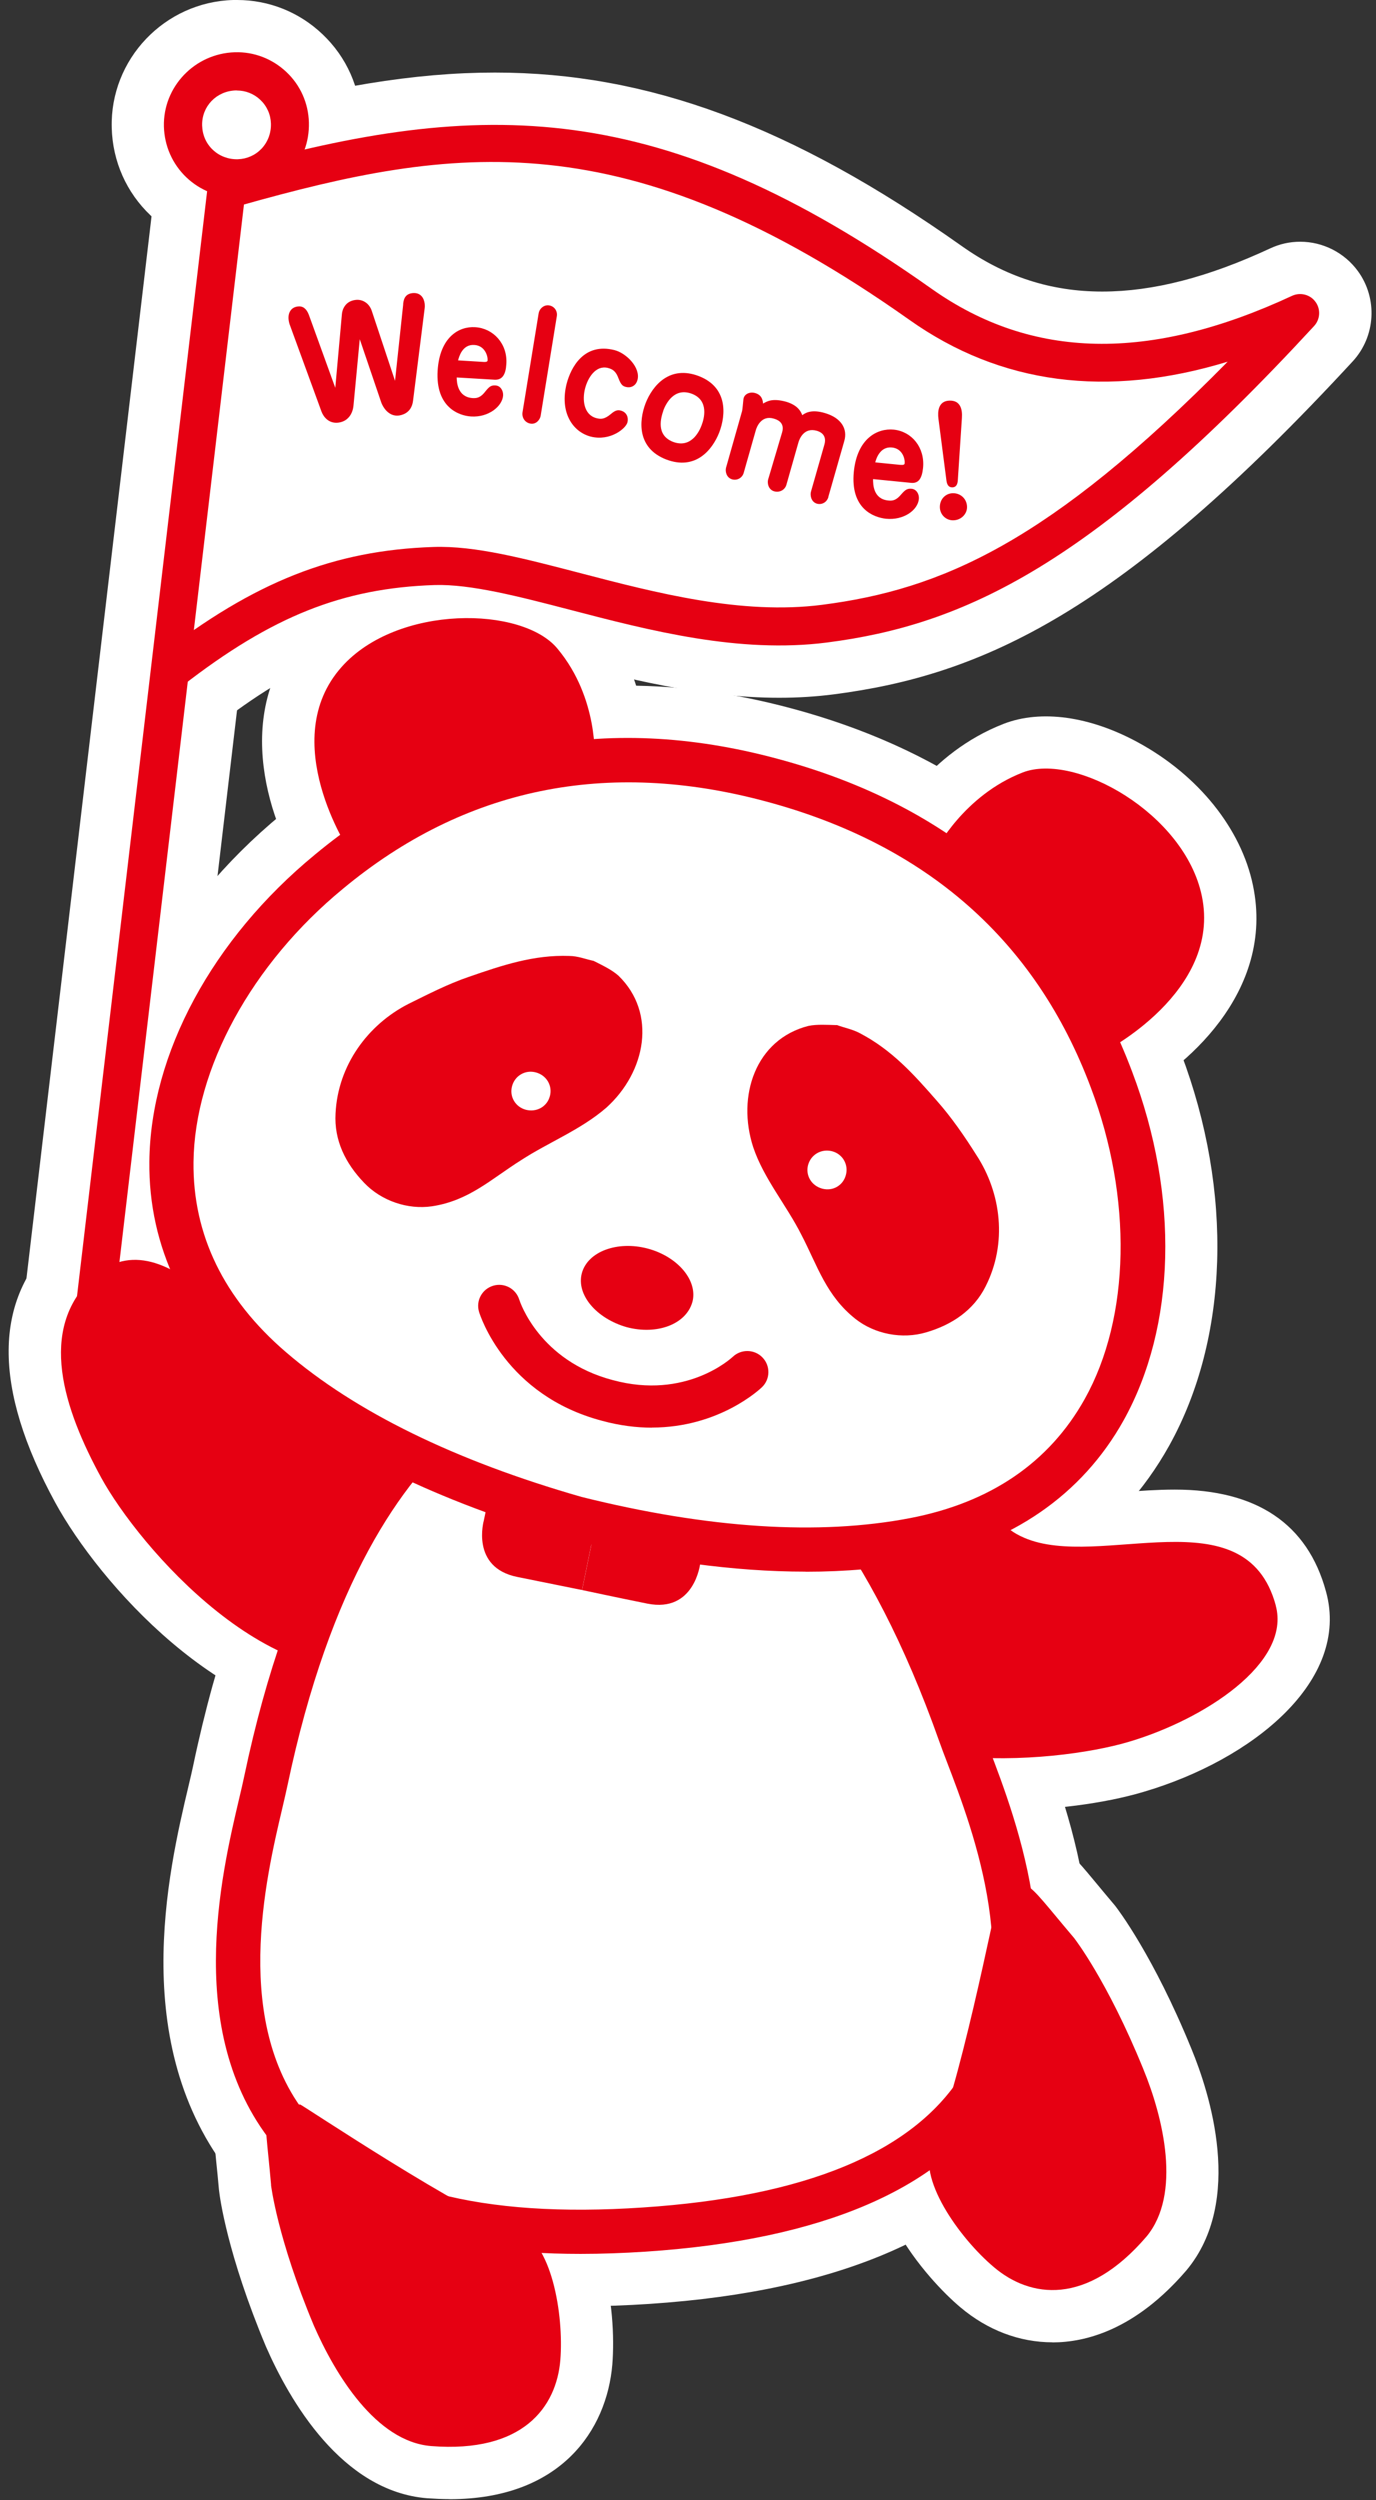 <svg width="158" height="287" viewBox="0 0 158 287" fill="none" xmlns="http://www.w3.org/2000/svg">
<rect x="0" y="0" width="158" height="287" fill="#333333" stroke="none"/>
<g clip-path="url(#clip0_5323_3945)">
<path d="M114.92 207.83C100.3 207.83 89.64 202.9 84.9 193.94C79.1 183.15 86.19 172.03 91.3 167.17L92.14 166.37L93.22 165.94C95.83 164.91 104.73 161.54 109.87 161.54C111.9 161.54 113.55 162.01 114.93 162.97C119.13 165.95 120.02 169.22 120.35 171.16C121.17 171.42 122.36 171.55 123.89 171.55C125.43 171.55 127.12 171.43 128.92 171.29C130.87 171.15 132.88 171 134.89 171C144.3 171 150.15 174.94 152.26 182.71C155.07 192.93 143.84 202.02 131.28 205.71C126.81 207.04 120.69 207.83 114.91 207.83H114.92Z" fill="white"/>
<path d="M41.1 197.81C25.5 197.81 11.35 181.63 6.37 172.54C-0.88 159.27 -0.8 149.08 6.62 142.24C9.46 139.63 12.87 138.39 16.49 138.67C24.75 139.3 31.38 147.6 35.34 152.55C35.9 153.25 36.59 154.12 36.85 154.38C37.81 155.27 39.96 157.21 42.3 154.95L47.51 148.69L51.75 155.8L61.86 171.61L61.91 173.26C62.13 180.3 59.39 193.17 47.66 196.82C45.46 197.51 43.26 197.82 41.1 197.82V197.81ZM15.5 150.63C15.37 150.63 15.16 150.68 14.75 151.06C13.7 152.03 10.47 155.01 16.9 166.77C20.5 173.34 33.89 188.53 44.1 185.35C48.58 183.96 49.62 177.92 49.85 175.1L44.78 167.17C43.52 167.62 42.09 167.93 40.52 168C37.61 168.13 33.17 167.37 28.62 163.13L28.6 163.11C27.83 162.39 27.05 161.41 25.96 160.05C24.14 157.78 18.62 150.87 15.56 150.64C15.54 150.64 15.52 150.64 15.49 150.64L15.5 150.63Z" fill="white"/>
<path d="M66.59 262.21C48.72 262.21 35.91 257.46 28.49 248.08C17.39 234.05 22.11 214.08 24.12 205.56C24.33 204.66 24.52 203.87 24.65 203.23C35.39 152.02 62.65 149.47 66.8 149.38C67.33 149.31 68.18 149.24 69.28 149.24C78.21 149.24 100.64 153.9 115.9 197.11C116.12 197.72 116.4 198.46 116.72 199.3C119.94 207.7 127.48 227.39 117.52 242.95C110.36 254.13 95.84 260.52 74.37 261.95C71.68 262.13 69.06 262.22 66.57 262.22L66.59 262.21Z" fill="white"/>
<path d="M66.67 264.74C48.48 264.74 35.2 259.95 27.2 250.5C14.45 235.46 19.32 214.86 21.66 204.97C21.87 204.09 22.05 203.32 22.18 202.7C33.11 150.59 60.36 146.96 66.65 146.84C67.31 146.76 68.24 146.69 69.38 146.69C78.83 146.69 102.5 151.52 118.3 196.26C118.49 196.8 118.75 197.46 119.04 198.22L119.11 198.4C122.75 207.91 130.33 227.68 119.68 244.32C112.06 256.22 96.89 263 74.57 264.48C71.86 264.66 69.21 264.75 66.68 264.75L66.67 264.74ZM67.09 163.91C66.58 163.93 47.47 165.23 38.88 206.2C38.73 206.94 38.51 207.85 38.26 208.9C36.56 216.07 33.04 230.99 40.21 239.46C44.82 244.9 53.69 247.67 66.57 247.67C68.73 247.67 71.03 247.59 73.4 247.43H73.61C89.88 246.31 100.83 242.06 105.28 235.1C111.28 225.72 105.79 211.39 103.15 204.49C102.77 203.51 102.45 202.65 102.2 201.94C89.37 165.62 72.38 163.78 69.11 163.78C68.9 163.78 68.73 163.78 68.63 163.8L67.97 163.92H67.09V163.91Z" fill="white"/>
<path d="M51.62 286.89C50.79 286.89 49.92 286.85 49.04 286.79C39.22 285.99 33.23 275.53 30.53 269.36C26.09 258.76 25.24 252.23 25.16 251.52L25.14 251.36C25.03 250.13 24.93 249.07 24.83 248.15C24.39 243.7 24.09 240.77 26.4 238.17C28.58 235.72 31.45 235.66 33.55 235.62L34.45 235.6C36.25 235.6 37 236.09 39.51 237.7C54.93 247.65 59.54 249.79 60.91 250.18L61.03 250.22C69.51 252.82 70.8 265.23 70.31 271.44C69.68 278.93 64.43 286.9 51.61 286.9L51.62 286.89Z" fill="white"/>
<path d="M120.86 268.89C117.06 268.89 113.4 267.5 110.29 264.88C106.44 261.66 97.37 251.46 101.87 243.26C102.53 242.04 104.25 237.28 108.09 219.42C108.76 216.33 108.96 215.37 110.34 214.08L110.85 213.59C112.36 212.13 114.25 210.3 117.31 210.3C121 210.3 122.95 212.65 125.91 216.22C126.49 216.92 127.16 217.73 127.95 218.66L128.11 218.86C128.28 219.08 132.43 224.47 136.81 235.21C138.86 240.17 142.91 252.63 136.23 260.63C130.35 267.48 124.63 268.9 120.85 268.9L120.86 268.89Z" fill="white"/>
<path d="M58.23 186.91C54.15 186.1 52.01 183.81 50.92 182.03C48.71 178.41 49.4 174.48 49.72 173.18L51.1 166.44L75.52 170L71.5 189.61L58.22 186.92L58.23 186.91Z" fill="white"/>
<path d="M75.64 190.23C74.83 190.23 73.99 190.15 73.15 189.98C69.72 189.3 65.57 188.4 65.57 188.4L59.77 187.15L63.77 167.66L87.72 173.76L86.33 180.5C85.64 185.39 81.81 190.24 75.65 190.24L75.64 190.23Z" fill="white"/>
<path d="M37.85 195.51L32.35 192.76C27.47 190.32 24.02 188.28 24.02 184.13H29.94L36.88 169.35V165.42H48.88V172.03L37.85 195.5V195.51Z" fill="white"/>
<path d="M37.75 104.96L35.12 100.99C31.05 94.85 26.38 81.95 34.75 72.56C39.14 67.62 46.49 64.77 54.36 64.95C60.64 65.1 65.87 67.2 68.72 70.73C74.75 78 74.32 86.64 74.25 87.6L73.98 91.45L37.75 104.95V104.96ZM53.68 76.95C53.59 76.95 53.5 76.95 53.4 76.95C49.33 77.01 45.62 78.39 43.71 80.54C41.34 83.2 42.02 87.15 43.11 90.15L61.83 83.17C61.44 81.66 60.74 79.89 59.43 78.33C58.99 77.86 57 76.94 53.68 76.94V76.95Z" fill="white"/>
<path d="M125.19 128.28L100.32 98.41L102.1 94.89C102.53 94.04 106.57 86.45 115.28 83.08C119.55 81.44 125.16 82.22 130.68 85.23C137.59 88.99 142.52 95.12 143.87 101.63C146.44 113.89 136.02 122.79 129.45 126.12L125.19 128.28ZM115.06 97.36L127.86 112.73C130.29 110.65 132.85 107.56 132.12 104.08C131.52 101.18 128.93 98.09 125.37 96.01C122.4 94.28 120.15 94.09 119.59 94.27C117.69 95.01 116.17 96.21 115.06 97.35V97.36Z" fill="white"/>
<path d="M92.54 183.88C84.04 183.88 74.66 182.61 64.66 180.12L64.46 180.07C48.69 175.55 36.17 169.37 27.25 161.69C18.26 153.97 13.57 144.15 13.68 133.32C13.82 119.94 21.4 105.78 33.95 95.45C45.26 86.05 58.15 81.28 72.25 81.28C78.08 81.28 83.94 82.1 90.17 83.78C111.41 89.47 125.9 102.28 133.23 121.85C138.98 137.03 138.52 153.08 132.01 164.76C126.73 174.22 117.78 180.41 106.14 182.66C101.93 183.47 97.35 183.88 92.54 183.88Z" fill="white"/>
<path d="M92.5 186.42C83.85 186.42 74.28 185.13 64.05 182.58L63.76 182.5C47.63 177.88 34.79 171.52 25.59 163.6C16.02 155.37 11.02 144.89 11.14 133.28C11.29 119.15 19.22 104.27 32.34 93.48C44.13 83.69 57.5 78.71 72.06 78.71C78.11 78.71 84.43 79.59 90.84 81.31C112.91 87.22 127.98 100.56 135.62 120.94C141.63 136.81 141.11 153.65 134.24 165.98C128.58 176.12 119.04 182.74 106.63 185.14C102.22 185.99 97.47 186.42 92.5 186.42ZM68.32 166.05C77.15 168.24 85.28 169.35 92.49 169.35C96.38 169.35 100.05 169.02 103.39 168.38C110.9 166.93 116.11 163.42 119.32 157.67C123.64 149.93 123.76 137.88 119.63 126.97C114.03 112.02 102.86 102.22 86.4 97.81C81.48 96.48 76.69 95.81 72.15 95.81C61.6 95.81 51.86 99.45 43.21 106.64C34.18 114.07 28.3 124.59 28.21 133.47C28.14 140.06 30.92 145.68 36.72 150.66C44.02 156.94 54.64 162.12 68.31 166.05H68.32Z" fill="white"/>
<path d="M74.21 158.65C72.98 158.65 71.72 158.49 70.45 158.15L70.34 158.12C63.61 156.21 59.51 150.28 61.01 144.61C62.57 138.82 69.1 135.72 75.9 137.51C78.77 138.28 81.31 139.85 83.07 141.95C85.32 144.62 86.13 147.93 85.3 151.03L85.28 151.12C83.96 155.75 79.44 158.65 74.22 158.65H74.21Z" fill="white"/>
<path d="M74.85 169.89C72.44 169.89 69.98 169.56 67.55 168.9C53.51 165.19 49.66 153.66 49.27 152.36C48.62 150.22 48.84 147.95 49.9 145.96C50.96 143.98 52.73 142.53 54.88 141.87C55.68 141.63 56.5 141.51 57.32 141.51C61.01 141.51 64.22 143.85 65.34 147.36C65.53 147.87 66.99 151.35 71.9 152.65C72.93 152.93 73.91 153.07 74.85 153.07C78.1 153.07 80.03 151.42 80.11 151.35C81.62 149.93 83.67 149.12 85.82 149.12C88.11 149.12 90.33 150.07 91.91 151.73C95.09 155.06 94.98 160.38 91.67 163.58C91 164.22 84.84 169.91 74.85 169.91V169.89Z" fill="white"/>
<path d="M48.42 144.57C44.33 144.57 40.28 142.88 37.46 139.92C33.99 136.31 32.28 132 32.54 127.48C32.9 120.15 37.36 113.4 44.17 109.91L44.79 109.6C46.92 108.54 49.33 107.34 51.89 106.48C55.81 105.13 60.29 103.57 65.53 103.76C66.92 103.79 68.02 104.09 68.83 104.3C69.02 104.35 69.2 104.4 69.39 104.44L70.16 104.6L71.11 105.07C72.28 105.66 73.74 106.39 75.03 107.54L75.2 107.7C78.22 110.63 79.83 114.56 79.76 118.75C79.67 123.5 77.44 128.18 73.64 131.61L73.54 131.69C71.22 133.69 68.68 135.07 66.43 136.29C65.23 136.94 64.1 137.55 63.1 138.2C62.28 138.72 61.58 139.2 60.9 139.68C58.18 141.57 55.1 143.71 50.48 144.41C49.79 144.51 49.1 144.56 48.4 144.56L48.42 144.57ZM64.72 115.74C61.82 115.74 58.88 116.75 55.78 117.83C53.95 118.45 52.01 119.42 50.13 120.35L49.56 120.63C46.63 122.13 44.67 125.01 44.51 128.12C44.47 128.89 44.59 130.04 46.11 131.63C46.75 132.3 47.85 132.68 48.73 132.56C50.46 132.3 51.75 131.45 54.06 129.85C54.87 129.29 55.7 128.71 56.64 128.12C57.96 127.26 59.35 126.5 60.7 125.77C62.55 124.76 64.31 123.81 65.63 122.68C66.91 121.51 67.72 119.93 67.74 118.55C67.75 117.73 67.5 117.06 66.95 116.47C66.8 116.37 66.43 116.19 66.08 116.01C65.94 115.97 65.81 115.94 65.67 115.9C65.5 115.85 65.33 115.8 65.16 115.77H65.14C64.99 115.77 64.85 115.77 64.7 115.77L64.72 115.74Z" fill="white"/>
<path d="M60.96 133.47C60.27 133.47 59.58 133.38 58.88 133.2C56.72 132.62 54.95 131.28 53.84 129.41C52.72 127.5 52.42 125.26 53 123.11C53.57 120.98 54.93 119.2 56.84 118.11C58.75 117.01 60.97 116.73 63.09 117.31C65.21 117.87 67.01 119.24 68.12 121.16C69.21 123.06 69.5 125.27 68.93 127.38C67.95 131.04 64.61 133.47 60.96 133.47ZM57.34 124.27C57.08 125.23 57.22 126.28 57.72 127.15C58.22 128.01 59.04 128.65 59.98 128.9C60.91 129.15 61.95 129.01 62.82 128.51C63.69 128.01 64.33 127.18 64.59 126.22L63.13 125.82L64.59 126.21C64.84 125.25 64.7 124.2 64.18 123.32C63.68 122.47 62.86 121.85 61.94 121.6C59.92 121.08 57.88 122.28 57.34 124.27Z" fill="white"/>
<path d="M103.87 159.31C100.52 159.31 97.17 158.21 94.53 156.13C90.8 153.16 89.19 149.73 87.77 146.7C87.44 145.99 87.1 145.26 86.71 144.53C86.13 143.38 85.42 142.27 84.68 141.08C83.32 138.93 81.78 136.5 80.81 133.61C79.19 128.64 79.58 123.43 81.88 119.26C83.9 115.59 87.27 113 91.36 111.96L91.62 111.9C93.18 111.57 94.66 111.63 95.85 111.67L97.26 111.71L98.19 112.06C98.39 112.13 98.59 112.19 98.78 112.25C99.52 112.47 100.53 112.77 101.64 113.37C106.37 115.85 109.45 119.39 112.17 122.5C113.77 124.31 115.37 126.5 117.18 129.36C121.35 135.76 121.87 143.81 118.55 150.38C116.55 154.4 112.91 157.29 108.05 158.72C106.69 159.12 105.28 159.32 103.87 159.32V159.31ZM94.1 123.64C93.32 123.88 92.77 124.33 92.38 125.04C91.7 126.27 91.63 128.11 92.2 129.84C92.69 131.31 93.72 132.94 94.82 134.67C95.69 136.04 96.58 137.46 97.39 139.05C97.82 139.87 98.23 140.75 98.64 141.61C99.85 144.18 100.54 145.58 101.98 146.72C102.66 147.26 103.78 147.47 104.66 147.21C107.08 146.5 107.64 145.37 107.83 145C109.25 142.2 108.96 138.72 107.11 135.89L107.05 135.8C105.61 133.51 104.33 131.75 103.15 130.42C100.51 127.39 98.6 125.33 95.98 123.95C95.88 123.9 95.59 123.82 95.38 123.76C95.26 123.72 95.14 123.69 95.02 123.65C94.68 123.64 94.32 123.63 94.1 123.65V123.64Z" fill="white"/>
<path d="M95.02 142.53C94.29 142.53 93.56 142.43 92.84 142.24C88.46 141.07 85.82 136.56 86.99 132.19C88.15 127.81 92.68 125.19 97.08 126.35C99.24 126.93 101.02 128.29 102.11 130.2C103.2 132.1 103.49 134.32 102.92 136.44C102.38 138.53 101.02 140.32 99.12 141.42C97.86 142.15 96.45 142.53 95.02 142.53ZM95.02 130.53C94.36 130.53 93.69 130.71 93.1 131.05C92.22 131.56 91.58 132.4 91.33 133.36C91.08 134.27 91.22 135.31 91.72 136.18C92.22 137.04 93.05 137.69 94 137.94C96.01 138.47 98.06 137.27 98.59 135.26C99.12 133.28 97.91 131.16 95.95 130.64C95.65 130.56 95.33 130.52 95.02 130.52V130.53Z" fill="white"/>
<path d="M23.31 81.71L15.95 72.23C27.55 63.23 37.31 59.39 49.64 58.98C54.95 58.81 61.08 60.41 67.58 62.1C75.92 64.27 85.37 66.74 93.9 65.64C104.63 64.26 114.61 60.44 129.1 47.57C119.27 48.13 110.27 45.54 102.19 39.82C70.99 17.74 52.05 20.68 28.71 27.23L25.47 15.68C55.56 7.23 76.76 7.13 109.13 30.02C119.44 37.33 131.74 37.49 146.75 30.51L153.69 40.02C130.76 64.86 114.97 75.03 95.44 77.55C84.61 78.94 73.95 76.17 64.56 73.72C58.93 72.25 53.63 70.86 50.04 70.98C40.35 71.3 32.86 74.31 23.31 81.72V81.71Z" fill="white"/>
<path d="M19.64 85.16C17.09 85.16 14.73 84 13.17 81.99C11.83 80.26 11.24 78.11 11.52 75.94C11.79 73.77 12.9 71.84 14.62 70.5C26.47 61.31 36.92 57.21 49.58 56.79C49.88 56.79 50.19 56.78 50.49 56.78C55.85 56.78 61.53 58.26 68.1 59.98C74.88 61.75 82.5 63.73 89.49 63.73C90.94 63.73 92.33 63.64 93.64 63.48C102.97 62.28 111.49 59.31 123.28 49.7C115.21 49.12 107.71 46.41 100.94 41.61C84.32 29.85 70.61 24.6 56.52 24.6C47.97 24.6 39.46 26.5 29.31 29.35C28.58 29.55 27.84 29.65 27.1 29.65C23.45 29.65 20.2 27.19 19.21 23.68C17.99 19.32 20.54 14.79 24.88 13.57C37.78 9.95 47.63 8.33 56.83 8.33C74.43 8.33 90.96 14.47 110.41 28.23C115.38 31.76 120.66 33.47 126.56 33.47C132.46 33.47 138.78 31.8 145.84 28.52C146.93 28.01 148.09 27.75 149.3 27.75C151.91 27.75 154.38 29.01 155.92 31.12C158.21 34.26 157.97 38.62 155.32 41.49C128.67 70.36 112.76 77.51 95.73 79.71C93.72 79.97 91.62 80.1 89.48 80.1C80.41 80.1 71.7 77.83 64.02 75.83C58.98 74.52 53.77 73.16 50.44 73.16H50.11C40.83 73.47 33.93 76.26 24.67 83.45C23.23 84.56 21.45 85.17 19.65 85.17L19.64 85.16Z" fill="white"/>
<path d="M10.56 161.16C10.23 161.16 9.91 161.14 9.57 161.1C5.11 160.57 1.89 156.49 2.42 152.01L18.75 13.38C19.24 9.25 22.73 6.14 26.88 6.14C27.21 6.14 27.53 6.16 27.86 6.2C32.32 6.72 35.54 10.8 35.02 15.29L18.69 153.93C18.21 158.05 14.71 161.16 10.56 161.16Z" fill="white"/>
<path d="M27.18 26.47C20.53 26.47 15.19 21.27 15.02 14.62C14.84 7.96 20.15 2.38 26.85 2.19H27.19C33.69 2.19 39.11 7.47 39.28 13.96C39.37 17.22 38.2 20.32 35.96 22.68C33.74 25.03 30.74 26.37 27.51 26.46H27.17L27.18 26.47Z" fill="white"/>
<path d="M27.18 28.66C23.48 28.66 19.96 27.26 17.29 24.73C14.51 22.09 12.93 18.52 12.83 14.67C12.62 6.81 18.89 0.22 26.79 0C26.92 0 27.07 0 27.23 0C30.88 0 34.36 1.39 37.02 3.92C39.79 6.54 41.37 10.09 41.47 13.9C41.58 17.73 40.2 21.38 37.59 24.16C34.97 26.95 31.41 28.55 27.58 28.65C27.48 28.65 27.33 28.65 27.18 28.65V28.66Z" fill="white"/>
<path d="M38.61 54.53C35.37 54.53 32.51 52.52 31.32 49.4L27.55 39.1L27.5 38.95C27.34 38.44 27.24 37.93 27.18 37.41C26.95 35.37 27.49 33.4 28.7 31.88C29.88 30.39 31.6 29.45 33.54 29.24C33.77 29.21 34.07 29.19 34.36 29.19C35.23 29.19 36.07 29.35 36.84 29.64C37.8 29.04 38.91 28.63 40.12 28.49C40.43 28.45 40.73 28.44 41.03 28.44C41.89 28.44 42.73 28.59 43.51 28.86C44.52 28.2 45.64 27.83 46.66 27.71C46.99 27.67 47.27 27.66 47.54 27.66C51.25 27.66 54.27 30.41 54.72 34.2C54.78 34.7 54.79 35.26 54.75 35.84L54.72 36.11L53.38 46.77C52.96 50.32 50.39 53.03 46.83 53.63L46.55 53.67C46.22 53.71 45.9 53.73 45.59 53.73C44.64 53.73 43.76 53.56 42.96 53.27C41.96 53.91 40.8 54.34 39.53 54.49C39.21 54.53 38.9 54.54 38.6 54.54L38.61 54.53Z" fill="white"/>
<path d="M54.36 53.82C54.15 53.82 53.94 53.82 53.73 53.8C48.7 53.48 43.85 49.4 44.27 42.21C44.72 34.88 49.81 31.55 54.35 31.55C54.55 31.55 54.74 31.55 54.93 31.57C57.57 31.73 59.98 32.91 61.72 34.9C63.47 36.9 64.32 39.5 64.13 42.21C64.08 43.04 63.94 43.79 63.72 44.47C63.77 44.9 63.78 45.33 63.76 45.76C63.48 50.28 59.35 53.82 54.35 53.82H54.36Z" fill="white"/>
<path d="M61.07 54.65C60.69 54.65 60.3 54.62 59.92 54.55C56.11 53.93 53.47 50.28 54.07 46.41L55.93 35.01C56.48 31.61 59.48 29.04 62.9 29.04C63.3 29.04 63.7 29.07 64.09 29.14C67.88 29.76 70.5 33.41 69.87 37.25L68.01 48.7C67.46 52.08 64.48 54.64 61.08 54.64L61.07 54.65Z" fill="white"/>
<path d="M68.82 56.23C67.99 56.23 67.17 56.13 66.36 55.92C60.72 54.46 57.67 48.71 59.25 42.52C60.62 37.33 64.55 34 69.3 34C70.2 34 71.12 34.12 72.04 34.35C74.53 35 76.77 36.73 78.08 38.97C79.21 40.91 79.54 43.1 79 45.14C78.79 45.93 78.46 46.66 78.04 47.31C78.14 48.17 78.09 49.07 77.86 49.96C77 53.44 73.03 56.22 68.83 56.22L68.82 56.23Z" fill="white"/>
<path d="M78.32 59.11C77 59.11 75.67 58.85 74.34 58.35C68.6 56.1 66.22 50.28 68.52 44.18L68.56 44.09C70.33 39.6 74.12 36.82 78.44 36.82C79.76 36.82 81.1 37.08 82.42 37.58C88.19 39.84 90.55 45.68 88.2 51.8C86.43 56.33 82.65 59.12 78.33 59.12L78.32 59.11Z" fill="white"/>
<path d="M94.1 63.86C93.45 63.86 92.79 63.77 92.16 63.59L92.06 63.56C91.24 63.31 90.49 62.92 89.84 62.42C89.64 62.44 89.43 62.45 89.22 62.45C88.59 62.45 87.96 62.37 87.34 62.2C86.46 61.95 85.67 61.56 84.98 61.05C84.78 61.07 84.58 61.08 84.37 61.08C83.72 61.08 83.07 60.99 82.44 60.81C78.77 59.76 76.59 55.88 77.57 52.16L79.33 45.95C79.33 45.85 79.39 45.29 79.39 45.29C79.68 41.77 82.68 39.07 86.35 39.07C87.02 39.07 87.69 39.16 88.34 39.34C88.83 39.48 89.34 39.69 89.83 39.95C90.47 40.01 91.13 40.13 91.83 40.31L91.95 40.34C92.76 40.57 93.46 40.88 94.07 41.22C94.87 41.27 95.7 41.42 96.53 41.68C101.44 43.17 104.05 47.62 102.73 52.25L100.9 58.66C100.08 61.69 97.27 63.85 94.1 63.85V63.86Z" fill="white"/>
<path d="M102.19 65.58C101.85 65.58 101.5 65.56 101.15 65.53C96.27 65.03 91.35 61.09 92.07 53.59C92.79 46.52 97.85 43.31 102.25 43.31C102.58 43.31 102.9 43.33 103.22 43.36C108.68 43.91 112.52 48.72 111.97 54.31C111.89 55.13 111.73 55.87 111.5 56.54C111.54 57 111.54 57.46 111.49 57.92C111.09 62.26 107.1 65.59 102.21 65.59L102.19 65.58Z" fill="white"/>
<path d="M109.43 65.74C105.35 65.74 102.05 62.54 101.92 58.46C101.88 57.26 102.11 56.08 102.6 55.01L101.8 48.86C101.48 46.45 102.06 44.19 103.46 42.53C104.77 40.97 106.66 40.07 108.77 39.99H109.08C111.18 39.99 113.08 40.8 114.45 42.27C115.48 43.37 116.65 45.34 116.42 48.43L116.02 54.42C116.63 55.48 116.98 56.7 117.02 58.01C117.09 59.93 116.38 61.84 115.02 63.31C113.65 64.78 111.71 65.67 109.68 65.74H109.41H109.43Z" fill="white"/>
<path d="M146.48 184.28C148.31 190.92 138.21 197.42 129.6 199.96C121.06 202.5 97.33 204.62 90.21 191.15C85.01 181.47 95.45 171.53 95.45 171.53C95.45 171.53 109.02 166.15 111.52 167.9C116.74 171.6 112.35 174.25 117.6 176.53C126.31 180.3 143.01 171.47 146.49 184.29L146.48 184.28Z" fill="#E60012"/>
<path d="M32.71 158.73C30.07 156.25 19.22 138.79 10.69 146.64C4.25 152.58 7.34 161.79 11.63 169.65C15.93 177.49 31.39 195.6 45.88 191.08C56.37 187.82 55.91 173.45 55.91 173.45L46.69 159.04C46.69 159.04 40.41 165.92 32.71 158.74" fill="#E60012"/>
<path d="M73.99 255.95C13.52 260.03 28.34 214.97 30.53 204.45C41.1 154.02 67.24 155.38 67.24 155.38H67.29C67.29 155.38 93.08 150.5 110.25 199.1C113.84 209.23 134.47 251.95 73.99 255.95Z" fill="white"/>
<path d="M66.67 258.74C50.32 258.74 38.6 254.68 31.77 246.62C20.98 233.89 25.38 215.29 27.49 206.35C27.71 205.42 27.9 204.6 28.04 203.93C38.39 154.58 63.51 152.83 67 152.83H67.06C70.13 152.38 95.67 150.2 112.64 198.25C112.86 198.88 113.16 199.65 113.5 200.53C116.79 209.12 123.64 226.98 114.62 241.07C108.09 251.28 94.47 257.13 74.16 258.48C71.56 258.65 69.07 258.74 66.67 258.74ZM67.06 157.91C65.92 157.91 42.74 158.56 33.01 204.97C32.86 205.67 32.66 206.53 32.43 207.52C30.51 215.65 26.51 232.56 35.65 243.34C42.38 251.28 55.22 254.67 73.82 253.41C92.44 252.18 104.72 247.11 110.34 238.33C117.97 226.4 111.75 210.15 108.76 202.34C108.4 201.41 108.1 200.6 107.86 199.93C91.73 154.28 67.98 157.81 67.75 157.85L67.47 157.9H67.11C67.11 157.9 67.09 157.9 67.07 157.9L67.06 157.91Z" fill="#E60012"/>
<path d="M31.12 250.83C31.12 250.83 31.83 256.92 36.03 266.95C38.48 272.55 43.16 280.29 49.51 280.8C60.08 281.63 63.89 276.3 64.34 270.94C64.76 265.71 63.34 257.18 59.29 255.94C53.73 254.36 34.62 241.58 34.47 241.59C29.6 241.72 30.27 241.12 31.13 250.83H31.12Z" fill="#E60012"/>
<path d="M123.38 222.54C123.38 222.54 127.15 227.38 131.26 237.47C133.58 243.09 135.7 251.9 131.63 256.77C124.74 264.79 118.27 263.76 114.16 260.29C110.17 256.95 105.1 249.84 107.13 246.15C109.88 241.08 114.34 218.55 114.46 218.44C117.98 215.09 117.09 215.13 123.38 222.53V222.54Z" fill="#E60012"/>
<path d="M55.84 173.19L55.56 174.53C55.56 174.53 54 179.95 59.41 181.03C62.8 181.71 66.83 182.53 66.83 182.53L68.37 175.01L55.84 173.18V173.19Z" fill="#E60012"/>
<path d="M80.68 178.15L80.4 179.5C80.4 179.5 79.76 185.18 74.33 184.09C70.94 183.41 66.84 182.53 66.84 182.53L68.38 175.01L80.68 178.14V178.15Z" fill="#E60012"/>
<path d="M42.88 165.43V170.7L35.03 187.4C35.03 187.4 30.02 184.89 30.02 184.14" fill="#E60012"/>
<path d="M40.12 97.68C40.12 97.68 31.71 85 39.23 76.56C45.61 69.38 60.05 69.55 64.05 74.51C68.76 80.19 68.27 87.19 68.27 87.19L40.12 97.68Z" fill="#E60012"/>
<path d="M126.74 120.76C126.74 120.76 140.31 113.89 138 102.85C136.03 93.38 123.46 86.36 117.45 88.67C110.64 91.31 107.46 97.59 107.46 97.59L126.75 120.76" fill="#E60012"/>
<path d="M66.11 174.29C74.88 176.48 90.51 179.55 105 176.76C131.53 171.63 135.51 144.79 127.62 123.94C118.29 99.02 98.08 92.09 88.62 89.56C79.22 87.03 58.22 83.08 37.77 100.07C20.56 114.23 10.68 139.53 31.17 157.13C42.37 166.78 57.4 171.79 66.12 174.29H66.11Z" fill="white"/>
<path d="M92.5 180.42C84.32 180.42 75.29 179.2 65.5 176.75L65.42 176.73C50.13 172.35 38.05 166.41 29.51 159.05C21.32 152.01 17.04 143.12 17.15 133.34C17.28 120.96 24.39 107.79 36.16 98.11C51.43 85.43 69.3 81.72 89.29 87.11C109.39 92.5 123.09 104.59 130.01 123.06C135.41 137.31 135.03 152.27 129.01 163.07C124.24 171.61 116.12 177.21 105.5 179.26C101.46 180.04 97.12 180.43 92.51 180.43L92.5 180.42ZM66.77 171.84C81.34 175.47 94.04 176.29 104.52 174.27C113.74 172.49 120.49 167.88 124.56 160.59C129.79 151.22 130.05 137.53 125.25 124.84C118.94 107.99 106.4 96.95 87.97 92.01C69.67 87.08 53.33 90.45 39.39 102.02C28.91 110.64 22.34 122.66 22.22 133.4C22.13 141.75 25.7 149.09 32.82 155.21C40.79 162.07 52.22 167.67 66.77 171.84Z" fill="#E60012"/>
<path d="M79.5 149.48C78.77 152.04 75.43 153.27 71.98 152.36C68.48 151.37 66.15 148.63 66.81 146.16C67.48 143.67 70.89 142.41 74.37 143.33C77.82 144.25 80.17 147.01 79.5 149.49" fill="#E60012"/>
<path d="M74.85 163.89C73.09 163.89 71.18 163.66 69.12 163.1C58.03 160.17 55.13 151 55.01 150.61C54.62 149.33 55.34 147.99 56.62 147.6C57.89 147.21 59.24 147.93 59.63 149.21C59.72 149.48 61.94 156.21 70.36 158.43C78.75 160.71 83.93 155.95 84.15 155.75C85.12 154.84 86.64 154.88 87.56 155.84C88.48 156.8 88.45 158.32 87.5 159.24C87.26 159.47 82.58 163.88 74.85 163.88V163.89Z" fill="#E60012"/>
<path d="M68.17 110.31C69.21 110.83 70.27 111.34 71.02 112.01C75.45 116.31 74.17 123.06 69.62 127.16C66.7 129.69 63.03 131.11 59.84 133.18C56.39 135.35 53.85 137.84 49.59 138.48C46.83 138.88 43.79 137.87 41.8 135.77C39.68 133.56 38.35 130.92 38.53 127.81C38.8 122.31 42.22 117.63 46.91 115.24C49.12 114.15 51.45 112.95 53.83 112.14C57.67 110.81 61.3 109.59 65.38 109.74C66.37 109.75 67.23 110.11 68.18 110.31" fill="#E60012"/>
<path d="M63.14 125.83C62.82 127.05 61.61 127.71 60.39 127.4C59.18 127.08 58.47 125.89 58.8 124.68C59.12 123.48 60.33 122.78 61.53 123.11C62.75 123.43 63.47 124.64 63.14 125.84" fill="white"/>
<path d="M96.08 117.68C94.98 117.65 93.81 117.57 92.83 117.77C86.77 119.31 84.57 125.8 86.49 131.7C87.7 135.3 90.29 138.32 92.02 141.75C93.87 145.3 94.85 148.73 98.23 151.41C100.44 153.15 103.58 153.77 106.35 152.95C109.29 152.09 111.8 150.43 113.18 147.66C115.67 142.74 114.99 136.98 112.11 132.59C110.8 130.51 109.29 128.31 107.63 126.43C104.96 123.37 102.45 120.56 98.76 118.62C97.89 118.15 96.98 118 96.07 117.66" fill="#E60012"/>
<path d="M92.79 133.73C92.47 134.94 93.18 136.12 94.41 136.45C95.62 136.78 96.82 136.09 97.13 134.88C97.45 133.69 96.76 132.48 95.55 132.16C94.32 131.84 93.11 132.54 92.79 133.74" fill="white"/>
<path d="M27.08 21.46C53.66 13.99 73.73 12.34 105.66 34.92C115.24 41.72 128.97 45.4 149.27 35.95C125.41 61.8 111.13 69.47 94.66 71.59C78.19 73.71 60.57 64.62 49.83 64.97C38.68 65.34 30 68.91 19.62 76.97" fill="white"/>
<path d="M19.64 79.16C18.99 79.16 18.34 78.87 17.91 78.31C17.17 77.35 17.34 75.98 18.3 75.24C29.21 66.78 38.33 63.17 49.78 62.79C54.54 62.63 60.14 64.1 66.63 65.79C75.3 68.05 85.13 70.62 94.4 69.43C108.07 67.67 120.48 62.31 140.97 41.52C127.13 45.74 114.87 44.13 104.41 36.71C71.82 13.66 52.05 16.72 27.68 23.57C26.52 23.89 25.31 23.22 24.98 22.05C24.65 20.88 25.33 19.68 26.5 19.35C55.44 11.23 75.83 11.12 106.94 33.13C118.46 41.3 132.01 41.57 148.36 33.96C149.31 33.52 150.44 33.81 151.05 34.65C151.67 35.49 151.6 36.66 150.89 37.43C125.48 64.96 110.65 71.74 94.95 73.76C84.84 75.05 74.58 72.38 65.52 70.02C59.61 68.48 54.05 67.04 49.92 67.16C39.34 67.51 31.23 70.75 20.98 78.7C20.58 79.01 20.11 79.16 19.64 79.16Z" fill="#E60012"/>
<path d="M10.56 155.16C10.47 155.16 10.39 155.16 10.3 155.15C9.1 155.01 8.24 153.92 8.38 152.72L24.71 14.08C24.85 12.88 25.94 12.02 27.14 12.16C28.34 12.3 29.2 13.39 29.06 14.59L12.73 153.23C12.6 154.34 11.65 155.16 10.56 155.16Z" fill="#E60012"/>
<path d="M33.29 14.13C33.39 17.58 30.73 20.38 27.36 20.47C23.92 20.56 21.11 17.91 21.02 14.47C20.93 11.1 23.58 8.3 27.03 8.2C30.39 8.11 33.21 10.77 33.29 14.13Z" fill="white"/>
<path d="M27.18 22.66C25.01 22.66 22.97 21.85 21.41 20.37C19.8 18.84 18.88 16.76 18.82 14.52C18.71 9.96 22.36 6.14 26.96 6C29.17 5.93 31.28 6.75 32.89 8.27C34.5 9.79 35.41 11.85 35.47 14.06C35.53 16.31 34.73 18.43 33.21 20.05C31.69 21.67 29.63 22.59 27.41 22.65C27.33 22.65 27.25 22.65 27.17 22.65L27.18 22.66ZM27.2 10.38C27.2 10.38 27.13 10.38 27.09 10.38C24.86 10.44 23.15 12.21 23.21 14.41C23.24 15.49 23.67 16.48 24.44 17.2C25.21 17.93 26.24 18.31 27.31 18.28C28.35 18.25 29.32 17.82 30.04 17.06C30.76 16.29 31.14 15.27 31.11 14.19C31.08 13.14 30.65 12.18 29.89 11.46C29.16 10.77 28.21 10.39 27.2 10.39V10.38Z" fill="#E60012"/>
<path d="M46.29 34.92C46.34 34.5 46.42 33.76 47.35 33.65C48.29 33.55 48.69 34.2 48.77 34.89C48.79 35.07 48.78 35.25 48.77 35.34L47.43 46C47.25 47.5 46.04 47.66 45.81 47.7C44.57 47.86 43.92 46.63 43.77 46.18L41.31 38.94L40.59 46.56C40.51 47.43 40.01 48.38 38.83 48.52C37.76 48.64 37.15 47.87 36.92 47.26L33.24 37.19C33.19 37.02 33.16 36.87 33.14 36.71C33.05 35.9 33.42 35.27 34.21 35.18C34.78 35.11 35.21 35.44 35.48 36.18L38.5 44.52L39.26 36.06C39.3 35.55 39.63 34.57 40.83 34.43C41.66 34.33 42.4 34.84 42.68 35.66L45.36 43.72L46.3 34.92H46.29Z" fill="#E60012"/>
<path d="M52.44 43.32C52.45 43.88 52.53 45.59 54.28 45.7C54.83 45.73 55.22 45.61 55.77 44.89C56.21 44.34 56.43 44.22 56.9 44.25C57.47 44.28 57.8 44.85 57.77 45.4C57.69 46.62 56.12 47.94 54.09 47.81C52.65 47.72 50.01 46.73 50.25 42.56C50.49 38.7 52.7 37.44 54.56 37.56C56.64 37.68 58.31 39.47 58.14 41.81C58.07 43 57.67 43.64 56.79 43.59L52.43 43.33L52.44 43.32ZM55.54 41.55C55.89 41.57 55.98 41.49 55.99 41.36C56.02 40.85 55.67 39.67 54.46 39.6C53.07 39.51 52.7 41 52.6 41.37L55.54 41.55Z" fill="#E60012"/>
<path d="M61.85 35.98C61.94 35.41 62.48 34.96 63.06 35.06C63.67 35.16 64.03 35.72 63.94 36.29L62.08 47.74C62.02 48.13 61.59 48.75 60.91 48.63C60.31 48.53 59.9 47.98 60 47.32L61.85 35.97V35.98Z" fill="#E60012"/>
<path d="M73.2 43.61C73.01 44.34 72.39 44.56 71.87 44.42C71.53 44.33 71.33 44.23 71.02 43.44C70.76 42.72 70.44 42.4 69.81 42.24C68.38 41.88 67.48 43.42 67.18 44.6C66.85 45.87 67.01 47.6 68.47 48C68.98 48.13 69.38 48.16 70.13 47.54C70.61 47.13 70.9 47.02 71.31 47.14C71.99 47.34 72.18 47.95 72.05 48.48C71.88 49.18 70.08 50.68 67.83 50.12C65.72 49.57 64.24 47.29 65.07 44.03C65.55 42.21 67.03 39.3 70.56 40.19C71.97 40.56 73.57 42.23 73.2 43.62V43.61Z" fill="#E60012"/>
<path d="M82.59 49.64C81.8 51.65 79.86 54.04 76.48 52.74C73.17 51.45 73.34 48.37 74.13 46.29C74.93 44.26 76.89 41.89 80.26 43.18C83.56 44.47 83.37 47.59 82.59 49.64ZM76.18 47.11C75.89 47.94 75.29 49.94 77.27 50.72C79.31 51.49 80.26 49.62 80.55 48.85C80.86 48.06 81.43 45.98 79.46 45.21C77.42 44.44 76.48 46.31 76.17 47.11H76.18Z" fill="#E60012"/>
<path d="M95.13 57.03C94.96 57.66 94.37 57.98 93.8 57.82C93.1 57.61 93.01 56.8 93.12 56.44L94.67 51.01C95 49.8 93.99 49.51 93.78 49.45C92.3 49.03 91.78 50.43 91.68 50.79L90.3 55.65C90.14 56.22 89.54 56.58 88.89 56.4C88.2 56.2 88.09 55.42 88.2 55.05L89.81 49.62C90.16 48.41 89.09 48.13 88.86 48.06C87.41 47.62 86.88 49.04 86.78 49.41L85.4 54.27C85.24 54.86 84.65 55.19 84.07 55.03C83.38 54.83 83.26 54.08 83.37 53.68L85.21 47.19C85.26 47 85.31 46.33 85.36 45.87C85.41 45.25 86.07 44.94 86.71 45.12C87.52 45.35 87.59 46.01 87.62 46.33C88.12 46.04 88.73 45.7 90.27 46.12C90.94 46.32 91.78 46.71 92.12 47.66C92.42 47.45 93.12 46.93 94.76 47.43C96.62 47.99 97.34 49.25 96.95 50.61L95.12 57.02L95.13 57.03Z" fill="#E60012"/>
<path d="M100.25 55.01C100.25 55.57 100.25 57.29 102.01 57.46C102.55 57.52 102.95 57.4 103.52 56.71C103.98 56.18 104.22 56.07 104.68 56.11C105.25 56.17 105.56 56.74 105.51 57.28C105.39 58.57 103.76 59.75 101.74 59.55C100.3 59.4 97.63 58.39 98.04 54.16C98.43 50.31 100.76 49.14 102.62 49.32C104.69 49.53 106.22 51.37 105.99 53.71C105.87 54.9 105.49 55.52 104.61 55.43L100.26 55L100.25 55.01ZM103.42 53.36C103.77 53.4 103.86 53.32 103.88 53.19C103.93 52.68 103.63 51.49 102.42 51.37C101.03 51.23 100.6 52.7 100.5 53.08L103.42 53.37V53.36Z" fill="#E60012"/>
<path d="M109.98 55.15C109.95 55.63 109.77 55.93 109.37 55.95C108.96 55.96 108.75 55.69 108.68 55.2L107.76 48.09C107.65 47.24 107.73 46.04 109.01 45.99C110.25 45.95 110.53 46.93 110.45 48L109.98 55.16V55.15ZM111.04 58.16C111.07 59 110.37 59.7 109.49 59.73C108.65 59.76 107.95 59.11 107.92 58.26C107.89 57.33 108.55 56.65 109.38 56.62C110.26 56.59 111.01 57.23 111.04 58.16Z" fill="#E60012"/>
</g>
<defs>
<clipPath id="clip0_5323_3945">
<rect width="158" height="287" fill="white"/>
</clipPath>
</defs>
</svg>
